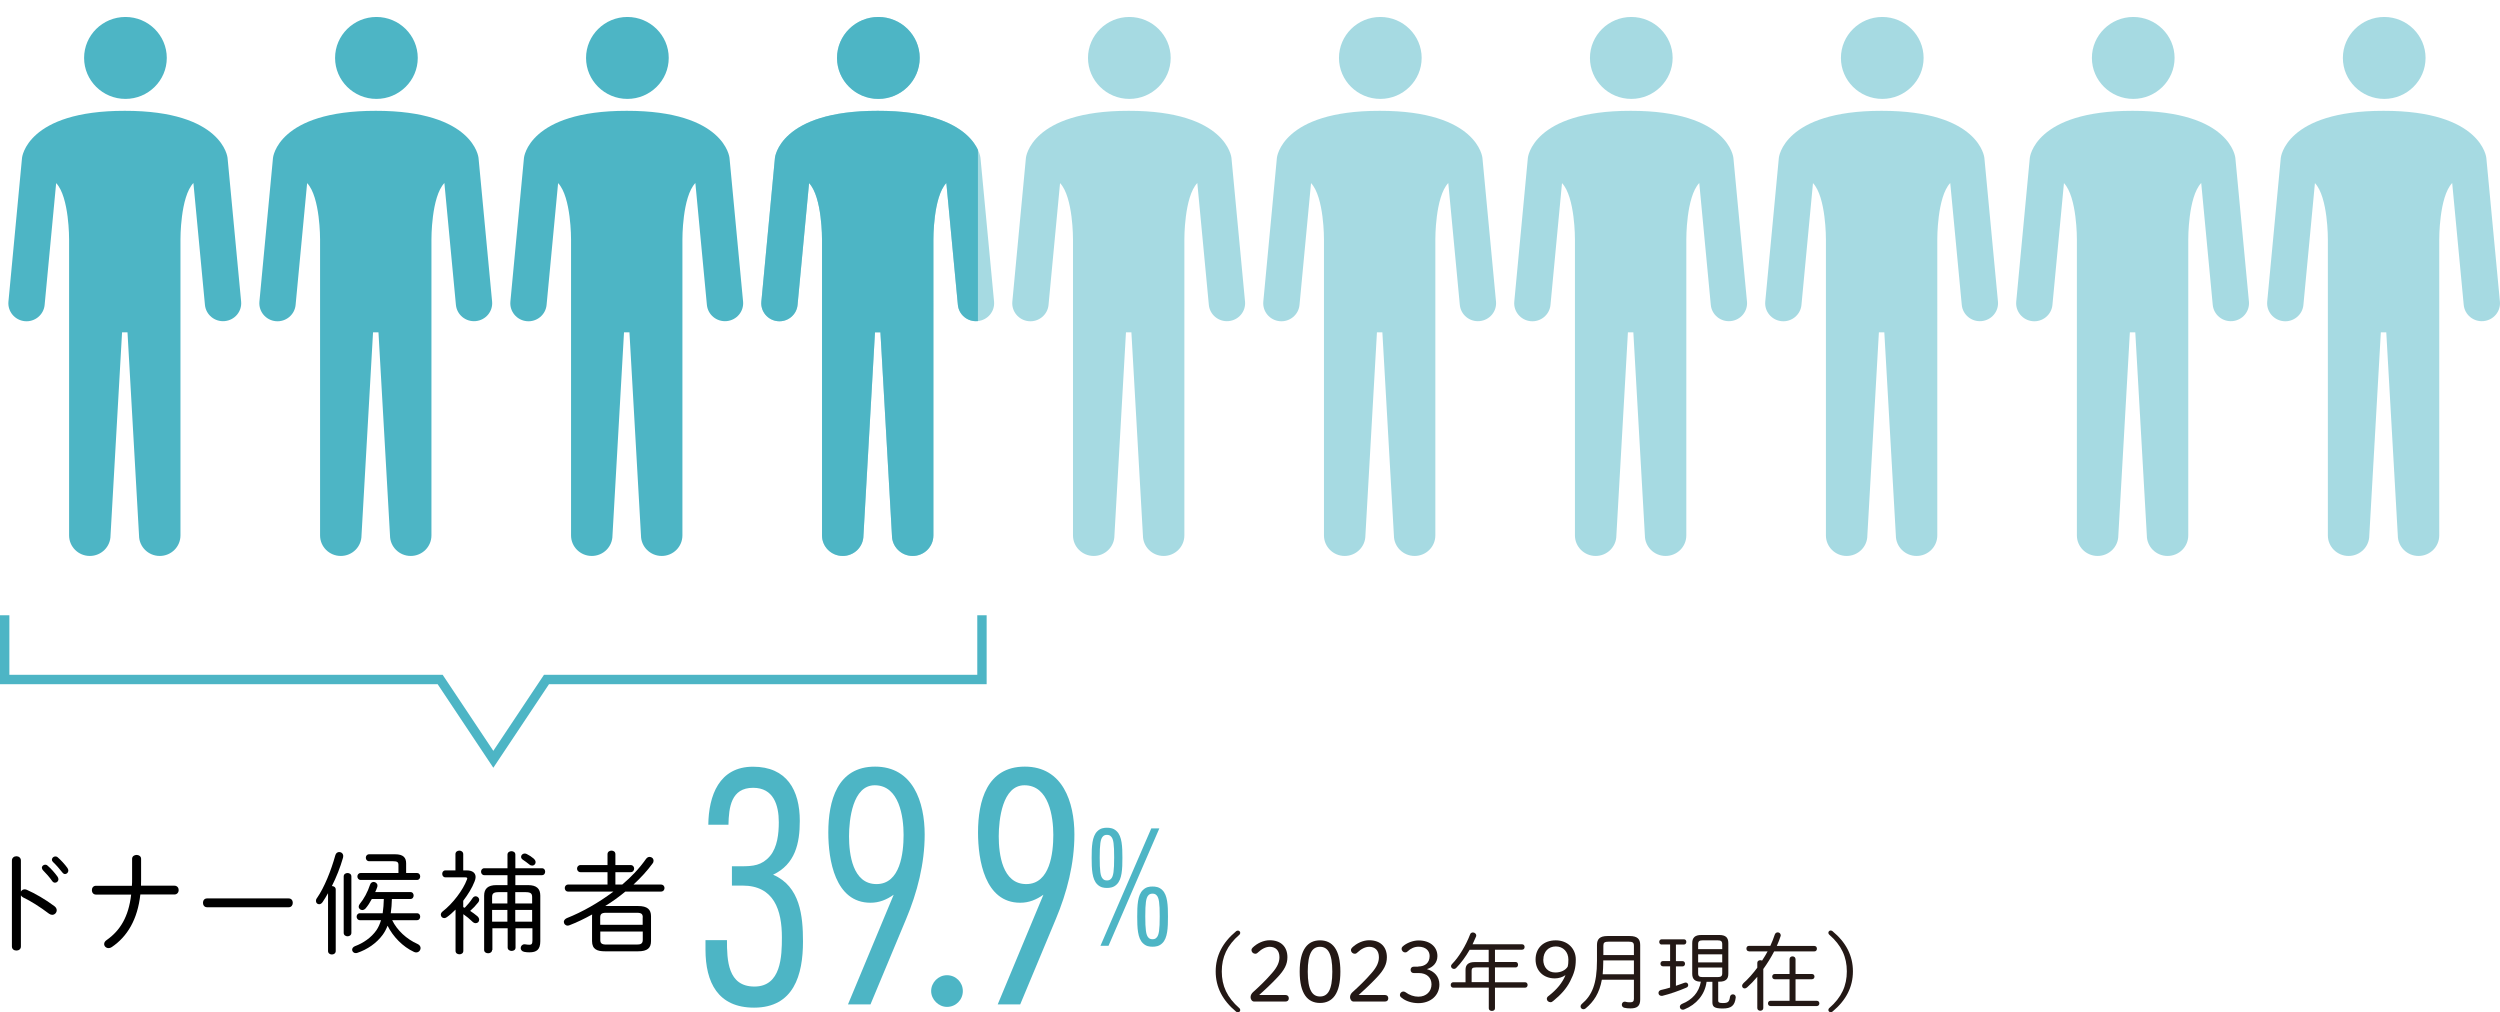 <?xml version="1.0" encoding="UTF-8"?><svg id="_イヤー_2" xmlns="http://www.w3.org/2000/svg" xmlns:xlink="http://www.w3.org/1999/xlink" viewBox="0 0 266.66 107.98"><defs><style>.cls-1{fill:#4db5c5;}.cls-2{clip-path:url(#clippath);}.cls-3,.cls-4{fill:none;}.cls-4{stroke:#4db5c5;stroke-miterlimit:10;}.cls-5{fill:#231815;}.cls-6{fill:#a6dae2;}</style><clipPath id="clippath"><rect class="cls-3" x="80.15" width="24.16" height="63.13"/></clipPath></defs><g id="_イヤー_3"><g><path class="cls-5" d="M131.85,99.33c.05-.04,.11-.07,.2-.07,.13,0,.24,.12,.24,.24,0,.09-.04,.15-.09,.2-1.32,1.14-1.88,2.39-1.88,3.92s.56,2.77,1.88,3.92c.05,.04,.09,.11,.09,.2,0,.13-.12,.24-.24,.24-.09,0-.14-.03-.2-.07-1.45-1.2-2.18-2.62-2.18-4.29s.73-3.09,2.18-4.29Z"/><path class="cls-5" d="M137.1,106.13c.22,0,.37,.12,.37,.35s-.14,.35-.37,.35h-3.33c-.22,0-.38-.23-.38-.47,0-.21,.12-.41,.27-.54,.69-.62,1.37-1.27,2.04-2.05,.54-.62,.77-1.13,.77-1.67,0-.72-.41-1.11-1.03-1.11-.41,0-.85,.21-1.27,.61-.1,.1-.18,.13-.28,.13-.21,0-.4-.16-.4-.4,0-.09,.04-.17,.13-.26,.47-.46,1.16-.78,1.81-.78,1.2,0,1.89,.7,1.89,1.81,0,.75-.31,1.36-1.1,2.19-.72,.76-1.36,1.34-1.91,1.84h2.77Z"/><path class="cls-5" d="M142.97,103.64c0,2.38-.86,3.34-2.17,3.34s-2.17-.96-2.17-3.34,.86-3.34,2.17-3.34,2.17,.96,2.17,3.34Zm-3.48,0c0,1.99,.5,2.65,1.31,2.65s1.31-.66,1.31-2.65-.5-2.65-1.31-2.65-1.31,.66-1.31,2.65Z"/><path class="cls-5" d="M147.71,106.13c.22,0,.37,.12,.37,.35s-.14,.35-.37,.35h-3.33c-.22,0-.38-.23-.38-.47,0-.21,.12-.41,.27-.54,.69-.62,1.37-1.27,2.04-2.05,.54-.62,.77-1.13,.77-1.67,0-.72-.41-1.11-1.03-1.11-.41,0-.85,.21-1.27,.61-.1,.1-.18,.13-.28,.13-.21,0-.4-.16-.4-.4,0-.09,.04-.17,.13-.26,.47-.46,1.16-.78,1.81-.78,1.2,0,1.89,.7,1.89,1.81,0,.75-.31,1.36-1.1,2.19-.72,.76-1.36,1.34-1.91,1.84h2.77Z"/><path class="cls-5" d="M151.27,103.09c.75,0,1.22-.41,1.22-1.12,0-.56-.42-.99-1.18-.99-.44,0-.85,.19-1.16,.49-.12,.11-.19,.12-.28,.12-.17,0-.37-.16-.37-.4,0-.08,.04-.17,.11-.23,.41-.38,1.11-.65,1.7-.65,1.23,0,2.01,.69,2.01,1.67,0,.7-.46,1.19-1.12,1.39,.82,.24,1.33,.82,1.33,1.64,0,1.17-.94,1.99-2.24,1.99-.69,0-1.36-.22-1.78-.57-.13-.1-.19-.17-.19-.31,0-.2,.18-.36,.35-.36,.09,0,.17,.02,.24,.07,.43,.32,.91,.48,1.38,.48,.86,0,1.4-.58,1.4-1.31s-.51-1.21-1.36-1.21h-.54c-.2,0-.33-.14-.33-.34s.13-.34,.33-.34h.49Z"/><path class="cls-5" d="M156.32,103.43c0-.5,.28-.81,.96-.81h1.51v-1.31h-2.03c-.43,.75-.94,1.43-1.44,1.94-.07,.07-.15,.1-.23,.1-.16,0-.32-.13-.32-.3,0-.07,.04-.15,.11-.22,.75-.77,1.48-1.99,1.93-3.17,.05-.14,.17-.2,.3-.2,.17,0,.35,.13,.35,.32,0,.04,0,.09-.03,.14-.11,.26-.23,.53-.36,.8h5.28c.18,0,.27,.14,.27,.29s-.09,.29-.27,.29h-2.89v1.31h2.21c.17,0,.25,.14,.25,.29s-.08,.29-.25,.29h-2.21v1.58h3.21c.18,0,.27,.14,.27,.29s-.09,.29-.27,.29h-3.21v2.21c0,.18-.16,.27-.33,.27-.16,0-.33-.09-.33-.27v-2.21h-3.79c-.18,0-.27-.14-.27-.29s.09-.29,.27-.29h1.31v-1.34Zm2.48,1.34v-1.58h-1.37c-.37,0-.46,.1-.46,.35v1.22h1.83Z"/><path class="cls-5" d="M165.85,104.36c-1.19,0-2.06-.78-2.06-2.02s.87-2.04,2.15-2.04,2.14,.89,2.14,2.04c0,.91-.17,1.47-.61,2.34-.4,.78-.99,1.43-1.79,2.08-.12,.1-.19,.14-.29,.14-.23,0-.4-.17-.4-.35,0-.1,.04-.2,.14-.28,.93-.71,1.54-1.47,1.85-2.26-.32,.23-.75,.35-1.14,.35Zm-1.24-2.02c0,.86,.52,1.39,1.29,1.39,.59,0,1.06-.23,1.31-.61,.07-.25,.08-.5,.08-.77,0-.82-.56-1.4-1.34-1.4s-1.33,.56-1.33,1.4Z"/><path class="cls-5" d="M170.86,104.5c-.26,1.43-.86,2.34-1.73,3.06-.08,.06-.16,.09-.23,.09-.17,0-.31-.13-.31-.29,0-.09,.04-.19,.14-.28,1.07-.91,1.61-2.11,1.61-4.61v-1.67c0-.63,.29-.96,1.13-.96h2.35c.84,0,1.13,.33,1.13,.96v5.81c0,.67-.3,.95-1.03,.95-.25,0-.49-.02-.68-.07-.17-.05-.25-.19-.25-.32,0-.17,.12-.33,.31-.33,.04,0,.07,0,.11,.02,.12,.04,.29,.05,.47,.05,.27,0,.4-.09,.4-.37v-2.04h-3.42Zm3.42-.58v-1.48h-3.27v.18c0,.43-.03,.86-.06,1.3h3.33Zm0-2.05v-.98c0-.34-.11-.45-.6-.45h-2.06c-.5,0-.6,.11-.6,.45v.98h3.27Z"/><path class="cls-5" d="M177.24,100.75c-.17,0-.26-.14-.26-.28,0-.14,.09-.28,.26-.28h2.37c.18,0,.26,.13,.26,.28,0,.13-.08,.28-.26,.28h-.85v1.77h.71c.18,0,.26,.14,.26,.28,0,.13-.08,.28-.26,.28h-.71v2.07c.31-.1,.6-.21,.9-.32,.05-.02,.1-.03,.14-.03,.16,0,.27,.13,.27,.27,0,.11-.05,.22-.21,.28-.73,.32-1.79,.69-2.55,.87-.04,0-.07,0-.1,0-.2,0-.31-.15-.31-.31,0-.14,.09-.28,.29-.32,.29-.06,.61-.15,.95-.25v-2.27h-.77c-.17,0-.26-.14-.26-.28,0-.14,.09-.28,.26-.28h.77v-1.77h-.89Zm6.03,3.98v2c0,.17,.08,.26,.49,.26,.57,0,.69-.13,.77-.67,.03-.17,.16-.26,.31-.26,.15,0,.3,.1,.3,.3v.04c-.1,.88-.49,1.17-1.39,1.17s-1.1-.19-1.1-.67v-2.18h-.62c-.18,1.4-1.12,2.44-2.36,2.94-.06,.03-.12,.04-.17,.04-.2,0-.32-.14-.32-.31,0-.12,.07-.24,.25-.32,1.07-.43,1.79-1.22,1.99-2.36-.63,0-.92-.27-.92-.84v-3.28c0-.59,.31-.86,.97-.86h1.91c.67,0,.97,.26,.97,.86v3.28c0,.58-.3,.84-.96,.84h-.11Zm.43-4.02c0-.31-.13-.41-.49-.41h-1.59c-.36,0-.49,.1-.49,.41v.53h2.57v-.53Zm-2.57,1.94h2.57v-.86h-2.57v.86Zm2.08,1.57c.36,0,.49-.1,.49-.41v-.61h-2.57v.61c0,.32,.13,.41,.49,.41h1.59Z"/><path class="cls-5" d="M186.55,101.47c-.18,0-.27-.14-.27-.29s.09-.29,.27-.29h2.28c.19-.41,.34-.8,.47-1.19,.05-.17,.19-.25,.32-.25,.16,0,.32,.12,.32,.31,0,.04,0,.07-.02,.11-.11,.33-.23,.67-.4,1.03h4.01c.18,0,.27,.14,.27,.29s-.09,.29-.27,.29h-4.29c-.34,.66-.73,1.28-1.16,1.88v4.17c0,.18-.16,.28-.32,.28s-.32-.1-.32-.28v-3.34c-.36,.43-.73,.81-1.09,1.13-.09,.08-.18,.11-.26,.11-.15,0-.27-.12-.27-.27,0-.1,.05-.2,.15-.3,.5-.44,1-1.01,1.47-1.64v-.52c0-.19,.16-.28,.32-.28,.07,0,.14,.02,.19,.04,.21-.31,.41-.65,.59-.98h-1.99Zm7.24,5.28c.18,0,.27,.13,.27,.28,0,.13-.09,.28-.27,.28h-4.93c-.19,0-.28-.14-.28-.28,0-.14,.09-.28,.26-.28h2.04v-2.3h-1.58c-.18,0-.27-.14-.27-.28,0-.14,.09-.28,.27-.28h1.58v-1.57c0-.22,.16-.31,.32-.31s.32,.1,.32,.31v1.57h1.75c.18,0,.27,.14,.27,.28,0,.13-.09,.28-.27,.28h-1.75v2.3h2.26Z"/><path class="cls-5" d="M195.46,107.9c-.05,.04-.11,.07-.2,.07-.13,0-.24-.12-.24-.24,0-.09,.04-.15,.09-.2,1.32-1.14,1.88-2.39,1.88-3.92s-.56-2.77-1.88-3.92c-.05-.04-.09-.11-.09-.2,0-.13,.12-.24,.24-.24,.09,0,.14,.03,.2,.07,1.45,1.2,2.18,2.62,2.18,4.29s-.73,3.09-2.18,4.29Z"/></g><g><path class="cls-1" d="M25.72,32.17l-1.45-15.34s-.49-5.02-10.96-5.01c-10.47-.01-10.96,5.01-10.96,5.01l-1.45,15.34c-.1,1.05,.68,1.99,1.75,2.09,1.06,.1,2.01-.68,2.11-1.73l1.23-13c1.41,1.49,1.38,6,1.38,6v31.58c0,1.21,.99,2.19,2.21,2.19s2.21-.98,2.21-2.19l1.23-21.66h.58l1.23,21.66c0,1.21,.99,2.19,2.21,2.19s2.21-.98,2.21-2.19V25.52s-.03-4.51,1.38-6l1.23,13c.1,1.05,1.04,1.83,2.11,1.73s1.85-1.03,1.75-2.09Z"/><path class="cls-1" d="M17.79,6.18c0,2.41-1.98,4.37-4.41,4.37s-4.41-1.96-4.41-4.37S10.94,1.81,13.38,1.81s4.41,1.96,4.41,4.37Z"/></g><g><path class="cls-1" d="M52.49,32.17l-1.45-15.34s-.49-5.02-10.96-5.01c-10.47-.01-10.96,5.01-10.96,5.01l-1.45,15.34c-.1,1.05,.68,1.99,1.75,2.09,1.06,.1,2.01-.68,2.11-1.73l1.23-13c1.41,1.49,1.38,6,1.38,6v31.58c0,1.21,.99,2.19,2.21,2.19s2.21-.98,2.21-2.19l1.23-21.66h.58l1.23,21.66c0,1.21,.99,2.19,2.21,2.19s2.21-.98,2.21-2.19V25.52s-.03-4.51,1.38-6l1.23,13c.1,1.05,1.04,1.83,2.11,1.73s1.85-1.03,1.75-2.09Z"/><path class="cls-1" d="M44.56,6.18c0,2.41-1.98,4.37-4.41,4.37s-4.41-1.96-4.41-4.37,1.98-4.37,4.41-4.37,4.41,1.96,4.41,4.37Z"/></g><g><path class="cls-1" d="M79.26,32.17l-1.45-15.34s-.49-5.02-10.96-5.01c-10.47-.01-10.96,5.01-10.96,5.01l-1.45,15.34c-.1,1.05,.68,1.99,1.75,2.09,1.06,.1,2.01-.68,2.11-1.73l1.23-13c1.41,1.49,1.38,6,1.38,6v31.58c0,1.21,.99,2.19,2.21,2.19s2.21-.98,2.21-2.19l1.23-21.66h.58l1.23,21.66c0,1.21,.99,2.19,2.21,2.19s2.21-.98,2.21-2.19V25.52s-.03-4.51,1.38-6l1.23,13c.1,1.05,1.04,1.83,2.11,1.73s1.85-1.03,1.75-2.09Z"/><path class="cls-1" d="M71.33,6.18c0,2.41-1.98,4.37-4.41,4.37s-4.41-1.96-4.41-4.37,1.98-4.37,4.41-4.37,4.41,1.96,4.41,4.37Z"/></g><g><path class="cls-6" d="M106.03,32.17l-1.45-15.34s-.49-5.02-10.96-5.01c-10.47-.01-10.96,5.01-10.96,5.01l-1.45,15.34c-.1,1.05,.68,1.99,1.75,2.09,1.06,.1,2.01-.68,2.11-1.73l1.23-13c1.41,1.49,1.38,6,1.38,6v31.58c0,1.21,.99,2.19,2.21,2.19s2.21-.98,2.21-2.19l1.23-21.66h.58l1.23,21.66c0,1.21,.99,2.19,2.21,2.19s2.21-.98,2.21-2.19V25.52s-.03-4.51,1.38-6l1.23,13c.1,1.05,1.04,1.83,2.11,1.73s1.85-1.03,1.75-2.09Z"/><path class="cls-6" d="M98.1,6.18c0,2.41-1.98,4.37-4.41,4.37s-4.41-1.96-4.41-4.37,1.98-4.37,4.41-4.37,4.41,1.96,4.41,4.37Z"/></g><g><path class="cls-6" d="M132.8,32.17l-1.45-15.34s-.49-5.02-10.96-5.01c-10.47-.01-10.96,5.01-10.96,5.01l-1.45,15.34c-.1,1.05,.68,1.99,1.75,2.09,1.06,.1,2.01-.68,2.11-1.73l1.23-13c1.41,1.49,1.38,6,1.38,6v31.58c0,1.21,.99,2.19,2.21,2.19s2.21-.98,2.21-2.19l1.23-21.66h.58l1.23,21.66c0,1.21,.99,2.19,2.21,2.19s2.21-.98,2.21-2.19V25.52s-.03-4.51,1.38-6l1.23,13c.1,1.05,1.04,1.83,2.11,1.73s1.85-1.03,1.75-2.09Z"/><path class="cls-6" d="M124.87,6.18c0,2.41-1.98,4.37-4.41,4.37s-4.41-1.96-4.41-4.37,1.98-4.37,4.41-4.37,4.41,1.96,4.41,4.37Z"/></g><g><path class="cls-6" d="M159.57,32.17l-1.45-15.34s-.49-5.02-10.96-5.01c-10.47-.01-10.96,5.01-10.96,5.01l-1.45,15.34c-.1,1.05,.68,1.99,1.75,2.09,1.06,.1,2.01-.68,2.11-1.73l1.23-13c1.41,1.49,1.38,6,1.38,6v31.58c0,1.21,.99,2.19,2.21,2.19s2.21-.98,2.21-2.19l1.23-21.66h.58l1.23,21.66c0,1.21,.99,2.19,2.21,2.19s2.21-.98,2.21-2.19V25.52s-.03-4.51,1.38-6l1.23,13c.1,1.05,1.04,1.83,2.11,1.73s1.85-1.03,1.75-2.09Z"/><path class="cls-6" d="M151.64,6.18c0,2.41-1.98,4.37-4.41,4.37s-4.41-1.96-4.41-4.37,1.98-4.37,4.41-4.37,4.41,1.96,4.41,4.37Z"/></g><g><path class="cls-6" d="M186.34,32.17l-1.45-15.34s-.49-5.02-10.96-5.01c-10.47-.01-10.96,5.01-10.96,5.01l-1.45,15.34c-.1,1.05,.68,1.99,1.75,2.09,1.06,.1,2.01-.68,2.11-1.73l1.23-13c1.41,1.49,1.38,6,1.38,6v31.58c0,1.21,.99,2.19,2.21,2.19s2.21-.98,2.21-2.19l1.23-21.66h.58l1.23,21.66c0,1.21,.99,2.19,2.21,2.19s2.21-.98,2.21-2.19V25.52s-.03-4.51,1.38-6l1.23,13c.1,1.05,1.04,1.83,2.11,1.73s1.85-1.03,1.75-2.09Z"/><path class="cls-6" d="M178.41,6.18c0,2.41-1.98,4.37-4.41,4.37s-4.41-1.96-4.41-4.37,1.98-4.37,4.41-4.37,4.41,1.96,4.41,4.37Z"/></g><g><path class="cls-6" d="M213.11,32.17l-1.45-15.34s-.49-5.02-10.96-5.01c-10.47-.01-10.96,5.01-10.96,5.01l-1.45,15.34c-.1,1.05,.68,1.99,1.75,2.09,1.06,.1,2.01-.68,2.11-1.73l1.23-13c1.41,1.49,1.38,6,1.38,6v31.58c0,1.21,.99,2.19,2.21,2.19s2.21-.98,2.21-2.19l1.23-21.66h.58l1.23,21.66c0,1.21,.99,2.19,2.21,2.19s2.21-.98,2.21-2.19V25.52s-.03-4.51,1.38-6l1.23,13c.1,1.05,1.04,1.83,2.11,1.73s1.85-1.03,1.75-2.09Z"/><path class="cls-6" d="M205.18,6.18c0,2.41-1.98,4.37-4.41,4.37s-4.41-1.96-4.41-4.37,1.98-4.37,4.41-4.37,4.41,1.96,4.41,4.37Z"/></g><g><path class="cls-6" d="M239.88,32.17l-1.45-15.34s-.49-5.02-10.96-5.01c-10.47-.01-10.96,5.01-10.96,5.01l-1.45,15.34c-.1,1.05,.68,1.99,1.75,2.09,1.06,.1,2.01-.68,2.11-1.73l1.23-13c1.41,1.49,1.38,6,1.38,6v31.58c0,1.21,.99,2.19,2.21,2.19s2.21-.98,2.21-2.19l1.23-21.66h.58l1.23,21.66c0,1.21,.99,2.19,2.21,2.19s2.21-.98,2.21-2.19V25.52s-.03-4.51,1.38-6l1.23,13c.1,1.05,1.04,1.83,2.11,1.73s1.85-1.03,1.75-2.09Z"/><path class="cls-6" d="M231.95,6.18c0,2.41-1.98,4.37-4.41,4.37s-4.41-1.96-4.41-4.37,1.98-4.37,4.41-4.37,4.41,1.96,4.41,4.37Z"/></g><g><path class="cls-6" d="M266.65,32.17l-1.45-15.34s-.49-5.02-10.96-5.01c-10.47-.01-10.96,5.01-10.96,5.01l-1.45,15.34c-.1,1.05,.68,1.99,1.75,2.09,1.06,.1,2.01-.68,2.11-1.73l1.23-13c1.41,1.49,1.38,6,1.38,6v31.58c0,1.21,.99,2.19,2.21,2.19s2.21-.98,2.21-2.19l1.23-21.66h.58l1.23,21.66c0,1.21,.99,2.19,2.21,2.19s2.21-.98,2.21-2.19V25.52s-.03-4.51,1.38-6l1.23,13c.1,1.05,1.04,1.83,2.11,1.73s1.85-1.03,1.75-2.09Z"/><path class="cls-6" d="M258.72,6.18c0,2.41-1.98,4.37-4.41,4.37s-4.41-1.96-4.41-4.37,1.98-4.37,4.41-4.37,4.41,1.96,4.41,4.37Z"/></g><g class="cls-2"><g><path class="cls-1" d="M106.03,32.17l-1.45-15.34s-.49-5.02-10.96-5.01c-10.47-.01-10.96,5.01-10.96,5.01l-1.45,15.34c-.1,1.05,.68,1.99,1.75,2.09,1.06,.1,2.01-.68,2.11-1.73l1.23-13c1.41,1.49,1.38,6,1.38,6v31.58c0,1.21,.99,2.19,2.21,2.19s2.21-.98,2.21-2.19l1.23-21.66h.58l1.23,21.66c0,1.21,.99,2.19,2.21,2.19s2.21-.98,2.21-2.19V25.52s-.03-4.51,1.38-6l1.23,13c.1,1.05,1.04,1.83,2.11,1.73s1.85-1.03,1.75-2.09Z"/><path class="cls-1" d="M98.1,6.18c0,2.41-1.98,4.37-4.41,4.37s-4.41-1.96-4.41-4.37,1.98-4.37,4.41-4.37,4.41,1.96,4.41,4.37Z"/></g></g><g><path class="cls-1" d="M75.55,87.97c.04-3.12,1.16-6.19,4.77-6.19s4.99,2.51,4.99,5.78c0,2.4-.49,4.62-2.85,5.74,2.89,1.24,3.19,4.39,3.19,7.13,0,3.56-.98,7.05-5.22,7.05-3.86,0-5.18-2.7-5.18-6.19v-1.01h2.29c0,2.14,.08,4.95,2.93,4.95s2.93-3.23,2.93-5.25c0-2.89-.83-5.52-4.2-5.52h-1.13v-2.06h.98c1.28,0,2.21-.08,3.08-1.09,.79-.94,.94-2.4,.94-3.6,0-1.84-.56-3.68-2.74-3.68-2.36,0-2.59,2.1-2.63,3.94h-2.14Z"/><path class="cls-1" d="M95.33,95.43c-.75,.53-1.54,.86-2.48,.86-3.79,0-4.5-4.58-4.5-7.5,0-3.34,.94-7.02,4.99-7.02s5.29,3.79,5.29,7.24c0,3.11-.79,6.19-1.99,9.04l-3.79,9.08h-2.4l4.88-11.71Zm-2.03-11.67c-2.36,0-2.74,3.68-2.74,5.44,0,1.91,.38,5.1,2.93,5.1s2.89-3.34,2.89-5.25-.45-5.29-3.08-5.29Z"/><path class="cls-1" d="M101.01,107.4c-.9,0-1.69-.79-1.69-1.69s.75-1.69,1.69-1.69,1.69,.75,1.69,1.69-.75,1.69-1.69,1.69Z"/><path class="cls-1" d="M111.3,95.43c-.75,.53-1.54,.86-2.48,.86-3.79,0-4.5-4.58-4.5-7.5,0-3.34,.94-7.02,4.99-7.02s5.29,3.79,5.29,7.24c0,3.11-.79,6.19-1.99,9.04l-3.79,9.08h-2.4l4.88-11.71Zm-2.03-11.67c-2.36,0-2.74,3.68-2.74,5.44,0,1.91,.38,5.1,2.93,5.1s2.89-3.34,2.89-5.25-.45-5.29-3.08-5.29Z"/><path class="cls-1" d="M119.12,94.33c-.34,.34-.73,.38-1.05,.38s-.69-.04-1.03-.38c-.56-.54-.6-1.65-.6-2.83s.04-2.29,.6-2.83c.34-.34,.71-.38,1.03-.38s.71,.04,1.05,.38c.56,.54,.6,1.65,.6,2.83s-.04,2.29-.6,2.83Zm-1.5-5.09c-.24,.26-.32,.83-.32,2.23s.07,1.99,.32,2.25c.11,.13,.24,.19,.45,.19,.19,0,.32-.04,.45-.19,.24-.26,.32-.83,.32-2.25s-.07-1.97-.32-2.23c-.11-.13-.24-.19-.45-.19s-.34,.06-.45,.19Zm.62,11.64h-.86l5.42-12.52h.86l-5.42,12.52Zm5.74-.28c-.34,.34-.73,.38-1.05,.38s-.69-.04-1.03-.38c-.56-.54-.6-1.65-.6-2.83s.04-2.29,.6-2.83c.34-.34,.71-.38,1.03-.38s.71,.04,1.05,.38c.56,.54,.6,1.65,.6,2.83s-.04,2.29-.6,2.83Zm-1.5-5.09c-.24,.26-.32,.83-.32,2.23s.08,1.99,.32,2.25c.11,.13,.24,.19,.45,.19,.19,0,.32-.04,.45-.19,.24-.26,.32-.83,.32-2.25s-.08-1.97-.32-2.23c-.11-.13-.24-.19-.45-.19s-.34,.06-.45,.19Z"/></g><polyline class="cls-4" points=".5 65.63 .5 72.48 46.95 72.48 52.62 80.99 58.29 72.48 104.74 72.48 104.74 65.63"/><g><path d="M2.23,95.1c.07-.14,.22-.24,.4-.24,.07,0,.14,.01,.23,.05,.86,.38,2,1.03,2.95,1.75,.17,.13,.24,.29,.24,.43,0,.26-.22,.49-.48,.49-.11,0-.22-.04-.34-.12-.95-.72-1.96-1.36-2.75-1.73-.12-.06-.2-.14-.25-.23v5.45c0,.3-.24,.44-.48,.44s-.48-.14-.48-.44v-9.16c0-.3,.24-.46,.48-.46s.48,.16,.48,.46v3.31Zm2.23-2.53c0-.18,.17-.34,.36-.34,.08,0,.17,.02,.25,.1,.36,.3,.78,.78,1.06,1.17,.07,.1,.1,.19,.1,.28,0,.22-.17,.37-.36,.37-.11,0-.22-.05-.3-.17-.3-.43-.68-.85-.98-1.15-.08-.08-.12-.18-.12-.26Zm1.08-.88c0-.18,.17-.34,.36-.34,.08,0,.18,.02,.26,.1,.31,.26,.77,.76,1.03,1.13,.06,.1,.1,.18,.1,.28,0,.2-.17,.37-.35,.37-.1,0-.19-.05-.28-.16-.28-.37-.71-.85-1.01-1.13-.08-.08-.12-.17-.12-.25Z"/><path d="M14.07,94.47c.02-.24,.02-.49,.02-.76v-2.1c0-.28,.24-.42,.48-.42s.48,.14,.48,.42v2.21c0,.22-.01,.43-.01,.65h3.56c.3,0,.46,.23,.46,.47,0,.23-.16,.47-.46,.47h-3.63c-.3,2.67-1.39,4.49-3.05,5.61-.12,.08-.23,.11-.34,.11-.26,0-.47-.2-.47-.43,0-.16,.08-.31,.28-.44,1.43-1.01,2.33-2.48,2.6-4.84h-3.75c-.3,0-.44-.24-.44-.47,0-.24,.14-.47,.44-.47h3.83Z"/><path d="M30.8,95.83c.29,0,.43,.23,.43,.47,0,.23-.14,.47-.43,.47h-8.72c-.29,0-.43-.24-.43-.47,0-.24,.14-.47,.43-.47h8.72Z"/><path d="M34.99,95.27c-.19,.33-.38,.66-.58,.95-.11,.16-.25,.23-.37,.23-.18,0-.34-.14-.34-.35,0-.1,.02-.2,.11-.31,.79-1.14,1.5-2.92,1.96-4.57,.06-.23,.24-.34,.41-.34,.22,0,.43,.16,.43,.43,0,.05-.01,.11-.02,.17-.3,1.05-.72,2.1-1.19,3.03,.2,0,.41,.12,.41,.37v6.56c0,.24-.2,.37-.41,.37s-.41-.13-.41-.37v-6.18Zm2.49,4.23c0,.24-.2,.37-.41,.37s-.41-.13-.41-.37v-6.01c0-.25,.2-.37,.41-.37s.41,.12,.41,.37v6.01Zm2.18-3.61c-.2,.38-.43,.73-.66,1-.11,.12-.24,.18-.36,.18-.2,0-.38-.16-.38-.36,0-.1,.04-.19,.12-.3,.42-.5,.84-1.27,1.09-2.04,.06-.2,.23-.3,.38-.3,.2,0,.41,.16,.41,.38,0,.05,0,.1-.02,.16-.06,.18-.13,.36-.22,.54h3.75c.24,0,.35,.18,.35,.37,0,.18-.11,.37-.35,.37h-1.97c-.01,.52-.05,1.02-.12,1.52h2.79c.24,0,.35,.18,.35,.37,0,.18-.11,.37-.35,.37h-2.64c.53,1.09,1.54,2.02,2.71,2.54,.23,.1,.32,.28,.32,.43,0,.24-.19,.47-.47,.47-.07,0-.16-.02-.24-.06-1.18-.54-2.23-1.62-2.81-2.79-.14,.36-.31,.68-.52,.97-.66,.9-1.65,1.57-2.72,1.93-.06,.02-.11,.02-.16,.02-.23,0-.38-.18-.38-.36,0-.14,.1-.3,.31-.38,.86-.32,1.73-.9,2.29-1.71,.2-.3,.36-.65,.48-1.06h-2.25c-.23,0-.35-.19-.35-.37,0-.19,.12-.37,.35-.37h2.43c.07-.5,.11-1.02,.12-1.52h-1.31Zm4.81-2.77c.24,0,.35,.18,.35,.37,0,.18-.11,.37-.35,.37h-6c-.23,0-.35-.19-.35-.37,0-.19,.12-.37,.35-.37h4.03v-.85c0-.31-.11-.41-.6-.41h-2.53c-.23,0-.35-.19-.35-.37,0-.19,.12-.37,.35-.37h2.77c.88,0,1.18,.36,1.18,.97v1.03h1.15Z"/><path d="M48.58,97.03c-.3,.3-.61,.58-.92,.8-.1,.07-.19,.1-.28,.1-.2,0-.36-.17-.36-.36,0-.11,.05-.24,.19-.35,1.09-.84,2.18-2.29,2.59-3.39,.02-.05,.04-.1,.04-.13,0-.08-.07-.12-.22-.12h-2.11c-.23,0-.34-.19-.34-.37,0-.19,.11-.37,.34-.37h1.07v-1.73c0-.25,.2-.38,.42-.38,.2,0,.41,.13,.41,.38v1.73h.38c.59,0,.94,.26,.94,.71,0,.14-.04,.3-.11,.47-.26,.68-.71,1.4-1.21,2.06v.68s.11,.05,.16,.07c.3-.31,.59-.66,.82-1.01,.1-.16,.23-.22,.35-.22,.19,0,.37,.17,.37,.37,0,.1-.02,.18-.1,.28-.29,.36-.56,.65-.86,.91,.26,.17,.52,.36,.76,.56,.14,.12,.2,.26,.2,.38,0,.22-.16,.37-.37,.37-.11,0-.24-.05-.36-.17-.28-.28-.62-.56-.96-.79v3.91c0,.25-.2,.37-.41,.37-.22,0-.42-.12-.42-.37v-4.4Zm3.91,4.29c0,.24-.22,.36-.42,.36-.22,0-.43-.12-.43-.36v-5.79c0-.73,.4-1.12,1.3-1.12h1.19v-1.06h-2.47c-.23,0-.35-.19-.35-.37,0-.19,.12-.37,.35-.37h2.47v-1.45c0-.25,.22-.37,.42-.37,.22,0,.42,.12,.42,.37v1.45h2.83c.24,0,.35,.18,.35,.37,0,.18-.11,.37-.35,.37h-2.83v1.06h1.36c.9,0,1.3,.38,1.3,1.12v4.87c0,.89-.4,1.18-1.16,1.18-.18,0-.36-.01-.55-.05-.26-.05-.38-.23-.38-.41,0-.2,.16-.4,.4-.4,.02,0,.07,0,.11,.01,.12,.02,.28,.04,.42,.04,.22,0,.32-.08,.32-.44v-1.32h-1.8v2.06c0,.24-.2,.36-.42,.36-.2,0-.42-.12-.42-.36v-2.06h-1.63v2.32Zm1.63-4.95v-1.21h-.92c-.58,0-.71,.16-.71,.53v.68h1.63Zm0,1.94v-1.25h-1.63v1.25h1.63Zm2.64-1.94v-.68c0-.37-.13-.53-.71-.53h-1.09v1.21h1.8Zm0,1.94v-1.25h-1.8v1.25h1.8Zm.17-6.72c.14,.12,.2,.25,.2,.38,0,.19-.16,.36-.36,.36-.1,0-.22-.04-.32-.13-.19-.16-.46-.35-.68-.5-.13-.08-.19-.2-.19-.31,0-.18,.17-.35,.38-.35,.07,0,.14,.01,.22,.05,.25,.12,.54,.31,.76,.5Z"/><path d="M68.07,96.64c.98,0,1.37,.37,1.37,1.09v2.65c0,.73-.38,1.09-1.37,1.09h-3.55c-.79,0-1.37-.19-1.37-1.09v-2.65c0-.06,0-.12,.01-.19-.83,.46-1.64,.85-2.42,1.15-.06,.02-.13,.04-.19,.04-.24,0-.41-.19-.41-.4,0-.14,.1-.3,.32-.4,1.62-.64,3.39-1.64,4.97-2.83h-4.83c-.24,0-.36-.19-.36-.38,0-.18,.12-.37,.36-.37h4.2v-1.32h-2.88c-.24,0-.37-.19-.37-.38s.13-.38,.37-.38h2.88v-1.16c0-.26,.22-.38,.42-.38,.22,0,.42,.12,.42,.38v1.16h1.62c.25,0,.38,.19,.38,.38s-.13,.38-.38,.38h-1.62v1.32h.73c.95-.8,1.81-1.7,2.52-2.71,.12-.17,.25-.24,.4-.24,.23,0,.42,.17,.42,.41,0,.08-.02,.19-.11,.3-.54,.74-1.24,1.51-2.03,2.24h2.93c.25,0,.38,.19,.38,.37,0,.19-.13,.38-.38,.38h-3.8c-.68,.56-1.39,1.08-2.15,1.54h3.53Zm.49,1.22c0-.36-.13-.5-.64-.5h-3.26c-.5,0-.64,.14-.64,.5v.78h4.53v-.78Zm-.64,2.89c.38,0,.64-.07,.64-.5v-.89h-4.53v.89c0,.35,.13,.5,.64,.5h3.26Z"/></g></g></svg>